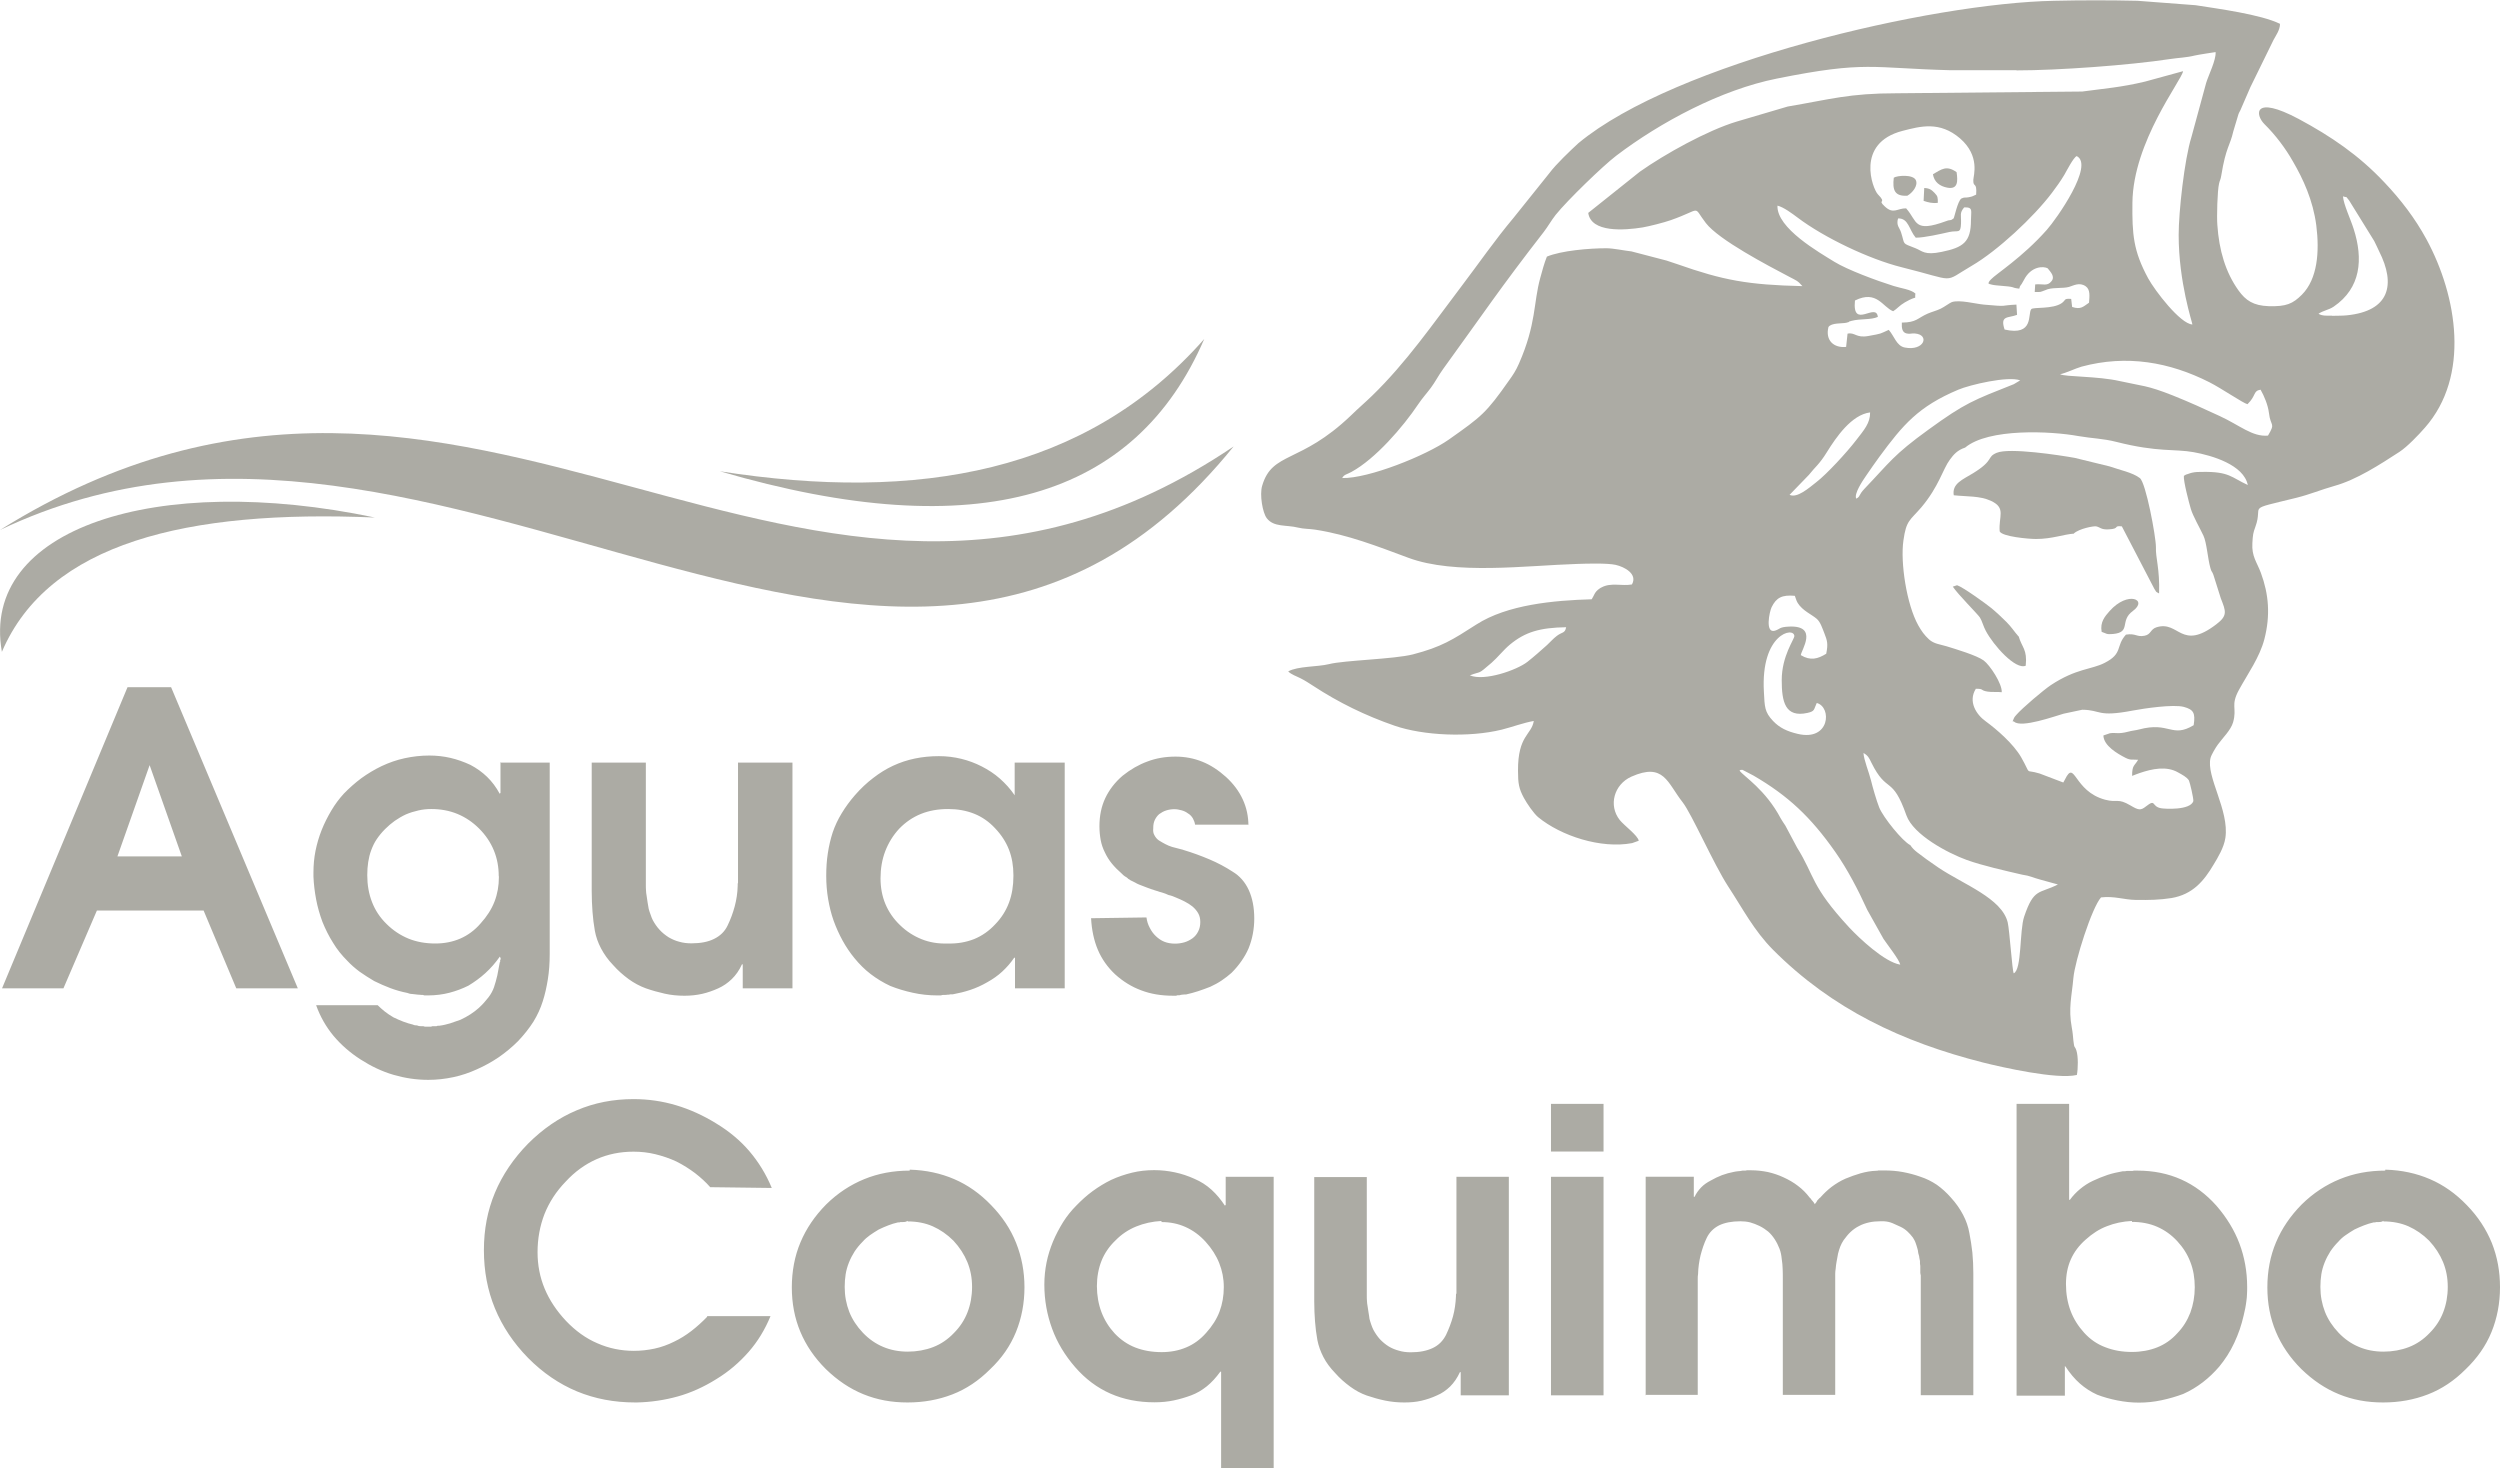 <?xml version="1.0" encoding="UTF-8"?>
<svg id="Capa_2" data-name="Capa 2" xmlns="http://www.w3.org/2000/svg" viewBox="0 0 158.4 93.04">
  <defs>
    <style>
      .cls-1, .cls-2 {
        fill: #acaba4;
      }

      .cls-2 {
        fill-rule: evenodd;
      }
    </style>
  </defs>
  <g id="Capa_1-2" data-name="Capa 1">
    <g>
      <path class="cls-1" d="M.13,62.62l7.95-19.08h2.76l8.03,19.08h-3.9l-2.07-4.93h-6.76l-2.12,4.93H.13ZM7.44,54.26h4.08l-2.04-5.78-2.04,5.78ZM31.68,48.32h3.15v12.13c0,.58-.04,1.12-.12,1.61-.08.49-.18.95-.32,1.38-.14.45-.34.88-.59,1.29-.26.41-.59.83-.98,1.24-.38.38-.78.71-1.21,1.01-.43.29-.89.55-1.39.77-.48.22-.98.39-1.5.5s-1.04.17-1.58.17c-.76,0-1.49-.11-2.21-.32-.72-.21-1.41-.54-2.08-.97-.67-.43-1.24-.93-1.72-1.5-.47-.57-.84-1.21-1.1-1.94h3.9c.14.14.29.27.45.4.16.13.35.25.55.37.21.1.41.19.62.27.21.08.41.14.62.19.03.02.07.03.12.04.04,0,.09.01.14.01.03.02.07.03.12.04.04,0,.08.01.12.01h.12s.08,0,.12.03h.41s.04-.03.08-.03h.26s.04-.03.08-.03h.1c.24-.03.47-.09.68-.15.21-.07.43-.15.66-.23.22-.1.43-.22.62-.34.19-.12.37-.26.54-.41.24-.22.44-.45.61-.67s.28-.44.35-.64c.08-.24.15-.49.21-.75.05-.26.1-.52.15-.8h0s0-.04.03-.05v-.12s0-.02.03-.04v-.08l-.05-.1c-.28.4-.58.74-.92,1.05-.33.3-.69.56-1.07.79-.38.19-.78.34-1.2.45-.42.11-.88.17-1.38.17h-.15c-.05,0-.1,0-.15-.03-.07,0-.13,0-.18-.01-.05,0-.1-.01-.15-.01-.12-.02-.24-.03-.35-.04-.11,0-.22-.03-.32-.07-.36-.07-.71-.17-1.06-.3-.34-.13-.69-.28-1.03-.45-.33-.19-.63-.39-.92-.59-.28-.21-.55-.44-.79-.7-.35-.35-.65-.72-.9-1.14-.26-.41-.48-.85-.67-1.32-.17-.46-.31-.94-.4-1.42-.09-.48-.15-.96-.17-1.45v-.08h0v-.13h0v-.05c0-.46.04-.92.13-1.37.09-.45.22-.89.39-1.32.17-.43.38-.84.61-1.23s.49-.74.79-1.07c.35-.36.72-.69,1.11-.98.4-.29.83-.55,1.29-.77.47-.22.95-.39,1.46-.5s1.03-.17,1.56-.17c.46,0,.91.05,1.34.15.43.1.85.25,1.26.44.4.21.75.46,1.06.76s.58.66.8,1.07l.05-.05v-1.96ZM31.6,55.52c0-.59-.1-1.13-.31-1.64-.21-.51-.52-.97-.93-1.38-.41-.41-.87-.72-1.38-.93-.51-.21-1.06-.31-1.66-.31-.28,0-.55.03-.81.09-.27.06-.53.14-.79.25-.26.12-.49.26-.71.41-.21.15-.42.33-.61.52-.21.21-.38.42-.53.64-.15.22-.26.46-.35.7-.09.24-.15.49-.19.75-.04.26-.06.53-.06.83,0,.62.1,1.19.3,1.7.2.52.5.98.92,1.39.41.41.88.72,1.39.93.52.21,1.08.31,1.7.31.57,0,1.09-.1,1.58-.31.48-.21.91-.52,1.29-.96.39-.43.69-.89.88-1.38.19-.49.28-1.01.28-1.56v-.05ZM46.78,48.32h3.43v14.3h-3.15v-1.52h-.05c-.17.38-.39.69-.65.94-.26.25-.54.44-.85.58-.33.15-.67.27-1.02.35-.35.08-.73.12-1.12.12-.43,0-.85-.04-1.25-.13-.4-.09-.8-.2-1.2-.34-.38-.14-.74-.33-1.1-.59-.35-.26-.68-.55-.97-.88-.33-.34-.58-.7-.77-1.06-.19-.36-.32-.73-.39-1.11-.07-.4-.12-.8-.15-1.21-.03-.41-.05-.85-.05-1.32v-8.13h3.43v7.74c0,.12,0,.24.01.35,0,.11.02.23.04.35.02.14.04.28.06.41.03.14.05.27.07.41.03.12.07.24.12.37.04.13.09.25.14.35.12.22.26.43.43.61.16.18.36.34.58.48.21.12.43.22.67.28.24.07.5.1.77.1.57,0,1.05-.09,1.43-.28.39-.19.68-.47.86-.85.19-.39.34-.8.45-1.21.11-.41.18-.85.19-1.32v-.09s0-.06.02-.09v-7.62ZM67.46,48.32v14.3h-3.15v-1.94h-.05c-.22.33-.48.62-.76.88s-.6.48-.94.67c-.36.21-.72.37-1.08.49-.36.12-.73.21-1.11.28h-.12s-.08,0-.12.02c-.05,0-.1,0-.14.01-.04,0-.08.01-.12.01h-.12s-.08,0-.12.03h-.23c-.55,0-1.08-.06-1.57-.17-.5-.11-.97-.25-1.42-.43-.45-.21-.86-.46-1.24-.75-.38-.29-.72-.63-1.03-1.01-.28-.34-.53-.71-.75-1.11-.22-.4-.41-.82-.57-1.26-.16-.45-.27-.91-.35-1.38-.08-.47-.12-.96-.12-1.46s.03-.98.1-1.43c.07-.46.17-.9.31-1.33.14-.41.33-.82.57-1.21.24-.4.52-.78.85-1.16.36-.41.74-.77,1.15-1.08.4-.31.82-.57,1.25-.77.45-.21.91-.36,1.39-.46s.99-.15,1.52-.15c.5,0,.97.06,1.42.17.45.11.88.27,1.29.48.41.21.8.46,1.15.77.35.31.67.66.94,1.06v-2.07h3.15ZM64.21,55.45c0-.58-.09-1.12-.28-1.61-.19-.49-.48-.94-.88-1.36-.38-.41-.82-.72-1.32-.92-.5-.2-1.05-.3-1.65-.3-.64,0-1.21.1-1.73.31-.52.21-.97.52-1.37.93-.4.43-.69.91-.89,1.43s-.3,1.1-.3,1.72c0,.58.1,1.13.31,1.63.21.5.52.95.93,1.34.41.4.87.69,1.37.89.5.2,1.04.29,1.63.27.62.02,1.18-.08,1.69-.28.51-.21.95-.52,1.33-.93.4-.41.69-.87.88-1.38.19-.51.28-1.07.28-1.69v-.05ZM79.08,52.25h-3.36c-.02-.14-.07-.27-.14-.4-.08-.13-.18-.24-.32-.32-.12-.09-.25-.15-.4-.19-.15-.04-.3-.07-.45-.07-.19,0-.36.03-.52.08-.16.05-.3.13-.44.23-.12.1-.21.23-.28.37-.07.15-.1.31-.1.5v.03c-.02.17,0,.32.08.45.07.13.16.24.28.32.14.09.27.16.4.23s.27.13.43.18c.07.02.13.03.19.05.06.02.12.03.19.05.07.02.13.04.19.05s.12.03.17.05c.57.17,1.11.37,1.63.59.52.22,1.01.48,1.47.78.45.27.79.66,1.02,1.16.23.5.35,1.1.35,1.81,0,.33-.03.65-.09.97-.06.32-.15.62-.27.92-.12.28-.27.54-.45.8-.18.26-.39.51-.63.75-.19.17-.4.33-.62.48-.22.15-.46.28-.72.4-.26.1-.52.2-.77.28-.26.09-.52.15-.77.21-.07,0-.14,0-.21.01-.07,0-.14.02-.21.04h-.1s-.07,0-.1.03h-.21c-.74,0-1.41-.11-2.01-.34-.6-.22-1.15-.56-1.65-1.01-.48-.45-.85-.97-1.1-1.56-.25-.59-.39-1.26-.43-2l3.51-.05c.03.24.1.46.21.66.1.2.23.38.39.53.16.15.33.27.53.35.2.08.43.12.68.12.21,0,.4-.03.58-.08.18-.05.36-.14.53-.26.16-.12.28-.27.36-.44.09-.17.13-.37.13-.59,0-.21-.04-.39-.13-.55-.09-.16-.21-.3-.36-.43-.15-.12-.32-.23-.5-.32-.18-.09-.37-.18-.55-.25-.07-.03-.14-.06-.22-.09-.08-.03-.16-.05-.25-.07-.07-.03-.14-.06-.21-.09-.07-.03-.14-.05-.21-.07-.07-.02-.13-.03-.18-.05-.05-.02-.1-.04-.15-.05-.05-.02-.1-.03-.16-.05-.05-.02-.1-.04-.15-.05-.1-.04-.2-.07-.28-.1-.09-.04-.17-.07-.26-.1-.09-.03-.17-.07-.26-.1s-.17-.08-.26-.13c-.03-.02-.07-.03-.1-.05-.03-.02-.07-.03-.1-.05-.05-.02-.09-.04-.13-.07-.03-.03-.07-.05-.1-.06-.03-.04-.07-.07-.1-.09-.03-.03-.07-.05-.1-.06-.05-.04-.1-.07-.13-.1-.03-.03-.07-.07-.1-.1-.22-.19-.43-.4-.61-.62-.18-.22-.33-.46-.45-.72-.12-.24-.21-.5-.26-.77-.05-.27-.08-.57-.08-.88,0-.65.12-1.25.37-1.78.25-.53.62-1.01,1.1-1.42.5-.4,1.02-.7,1.57-.9.55-.21,1.14-.31,1.78-.31.6,0,1.17.11,1.69.32.53.21,1.03.54,1.51.97.47.43.82.9,1.06,1.42.24.52.36,1.07.36,1.68v-.05Z"/>
      <path class="cls-1" d="M44.85,83.39h3.97c-.35.85-.81,1.61-1.39,2.27s-1.25,1.24-2.04,1.72c-.8.5-1.62.87-2.45,1.1-.83.23-1.69.36-2.58.38h-.12c-1.32,0-2.54-.23-3.68-.7-1.13-.47-2.17-1.18-3.1-2.12-.93-.95-1.63-2-2.1-3.14-.47-1.14-.7-2.37-.7-3.69s.23-2.51.7-3.64c.47-1.12,1.17-2.16,2.1-3.11.93-.93,1.96-1.64,3.08-2.11,1.12-.48,2.32-.71,3.6-.71.93,0,1.83.13,2.7.39.87.26,1.71.64,2.52,1.14.83.5,1.54,1.09,2.12,1.77.58.68,1.06,1.46,1.42,2.33l-3.9-.05c-.28-.32-.6-.61-.96-.89-.36-.27-.75-.52-1.19-.74-.43-.2-.88-.35-1.33-.46-.45-.11-.91-.16-1.38-.16-.85,0-1.63.16-2.35.48-.72.32-1.37.79-1.95,1.42-.6.62-1.04,1.3-1.34,2.05-.29.75-.44,1.56-.44,2.42,0,.82.15,1.59.45,2.31.3.72.75,1.4,1.35,2.04.6.63,1.26,1.11,1.99,1.42.72.32,1.5.48,2.31.48.45,0,.89-.05,1.31-.14.42-.09.84-.24,1.24-.44.38-.18.75-.41,1.1-.68.35-.27.68-.57,1-.9v-.05ZM57.65,74.11c1.02.03,1.95.23,2.81.6.86.37,1.64.92,2.34,1.65.7.72,1.23,1.51,1.58,2.39.35.88.53,1.81.53,2.81s-.18,1.96-.54,2.84c-.36.88-.9,1.66-1.64,2.36-.72.72-1.51,1.25-2.39,1.59-.88.34-1.82.51-2.84.51s-1.93-.17-2.79-.52c-.86-.35-1.65-.88-2.39-1.6-.72-.72-1.25-1.5-1.61-2.36-.36-.86-.54-1.8-.54-2.81s.18-1.99.55-2.86c.37-.88.91-1.67,1.62-2.39.73-.72,1.54-1.25,2.42-1.61.88-.36,1.84-.54,2.88-.54v-.05ZM57.5,77.36s-.1.05-.15.06c-.05,0-.1.01-.15.01h-.15s-.04.02-.06.02h-.09c-.22.05-.42.11-.62.19s-.4.16-.6.26c-.2.12-.39.24-.56.36-.17.12-.33.26-.46.41-.2.2-.37.41-.51.62-.14.22-.26.45-.36.7-.1.25-.17.5-.21.75-.04.25-.06.52-.06.8,0,.57.1,1.09.29,1.58.19.48.48.92.86,1.32.38.4.81.7,1.29.9.47.2,1,.3,1.56.3s1.12-.1,1.61-.29c.49-.19.93-.49,1.31-.89.38-.38.67-.82.86-1.31.19-.49.29-1.03.29-1.61s-.1-1.09-.3-1.58c-.2-.48-.49-.93-.88-1.35-.4-.4-.84-.7-1.31-.91-.48-.21-1-.31-1.59-.31v-.05ZM77.65,74.56h3.05v18.47h-3.33v-6.12h-.05c-.27.37-.55.68-.86.93-.31.25-.64.44-.99.57-.35.13-.72.24-1.1.32-.38.08-.79.12-1.22.12-1.02,0-1.95-.18-2.79-.55-.84-.37-1.59-.93-2.24-1.68-.65-.75-1.14-1.56-1.46-2.44-.32-.88-.49-1.8-.49-2.79,0-.48.05-.95.14-1.4.09-.45.23-.89.41-1.33.18-.43.4-.84.64-1.23.24-.38.52-.73.84-1.05.32-.33.66-.64,1.03-.91s.76-.51,1.17-.71c.43-.2.88-.35,1.33-.46.45-.11.92-.16,1.4-.16.45,0,.89.05,1.31.14.43.09.84.23,1.24.41.4.17.76.4,1.08.69.32.29.6.63.85,1.01l.05-.05v-1.8ZM73.6,77.36c-.58.03-1.12.15-1.61.35-.49.2-.93.49-1.31.88-.4.38-.7.82-.89,1.3-.19.48-.29,1.02-.29,1.6s.1,1.15.29,1.65c.19.5.47.95.84,1.35.38.4.82.7,1.31.89.49.19,1.05.29,1.66.29.57,0,1.09-.1,1.56-.3.48-.2.9-.51,1.26-.92.38-.42.67-.87.85-1.35s.27-1,.27-1.55-.1-1.04-.29-1.52c-.19-.48-.48-.93-.86-1.35s-.81-.73-1.28-.94c-.47-.21-.97-.31-1.52-.31v-.05ZM92.27,74.56h3.33v13.85h-3.05v-1.47h-.05c-.17.37-.38.67-.62.91-.25.24-.52.43-.83.56-.32.15-.65.26-.99.34-.34.08-.7.11-1.09.11-.42,0-.82-.04-1.21-.12-.39-.08-.78-.19-1.16-.32-.37-.13-.72-.32-1.06-.57-.34-.25-.66-.53-.94-.85-.32-.33-.57-.67-.75-1.02-.18-.35-.31-.71-.38-1.07-.07-.38-.12-.78-.15-1.18s-.05-.82-.05-1.27v-7.88h3.33v7.5c0,.12,0,.23.01.34,0,.11.02.22.04.34.02.13.04.27.06.4s.05.27.06.4c.03.12.07.24.11.36.04.12.09.24.14.34.12.22.25.41.41.59.16.17.35.33.56.46.2.12.42.21.65.27.23.07.48.1.75.1.55,0,1.01-.09,1.39-.27.38-.18.65-.46.84-.83.18-.38.33-.77.44-1.17.11-.4.17-.83.19-1.28v-.09s0-.06.03-.09v-7.38ZM98.27,74.56h3.33v13.85h-3.33v-13.85ZM98.27,69.94h3.33v3.02h-3.33v-3.02ZM104.27,88.41v-13.85h3.05v1.27h.05c.1-.22.24-.41.41-.59.17-.18.38-.32.61-.44.23-.13.47-.25.71-.34.24-.09.5-.16.76-.21.08-.02.17-.03.26-.04.09,0,.19-.02.29-.04h.15s.09,0,.12-.02h.28c.35,0,.7.04,1.05.11.35.08.68.19,1,.34.33.15.64.33.91.54.28.21.52.45.74.74.02.02.03.03.05.05.02.02.03.03.05.05,0,.02,0,.03.02.05.02.02.03.03.05.05.03.03.06.07.09.11.03.04.05.08.06.11.03-.03.06-.07.09-.11.03-.04.05-.08.06-.11.03-.03.07-.07.1-.11.03-.04.07-.07.1-.09.22-.25.46-.48.72-.68.27-.2.56-.38.88-.52.32-.13.64-.25.96-.34.33-.09.65-.15.99-.16h.05s.04,0,.08-.02h.38c.4,0,.79.03,1.17.1.38.07.76.17,1.12.3.37.12.71.29,1.04.51.32.23.62.5.89.81.32.35.57.71.77,1.09.2.38.33.76.4,1.16.08.4.14.81.19,1.24.04.43.06.86.06,1.31v7.72h-3.33v-7.6s-.03-.1-.03-.15v-.45s-.02-.1-.02-.15v-.15c-.02-.07-.03-.13-.04-.2,0-.07-.02-.13-.04-.2-.02-.05-.03-.11-.04-.18,0-.07-.02-.13-.04-.2-.03-.13-.08-.26-.12-.38s-.11-.23-.17-.33c-.1-.13-.21-.26-.34-.38s-.27-.22-.44-.3c-.17-.08-.34-.16-.51-.23-.17-.07-.35-.11-.54-.12h-.25c-.23,0-.46.02-.69.07-.22.05-.44.12-.64.23-.2.1-.38.23-.54.38-.16.15-.3.33-.44.52-.08.12-.15.25-.21.4-.06.15-.1.3-.14.45-.03.17-.06.33-.09.49-.03.16-.05.31-.06.46-.02.12-.03.23-.03.32v.94h0v6.74h-3.32v-7.37c0-.2,0-.4-.01-.61,0-.21-.03-.42-.06-.64-.02-.22-.06-.43-.14-.64-.08-.21-.18-.41-.31-.61-.12-.18-.25-.34-.41-.48-.16-.13-.34-.25-.54-.35s-.4-.17-.6-.23c-.2-.05-.41-.07-.62-.07-.55,0-1,.09-1.35.26-.35.18-.61.44-.78.79-.17.35-.29.72-.39,1.1-.09.38-.15.78-.16,1.2-.02.1-.02.2-.02.29v7.36h-3.33ZM127.77,88.41v-18.47h3.33v6.08h.05c.18-.25.4-.48.64-.68.24-.2.51-.38.81-.52s.61-.27.94-.38.65-.17.96-.23h.11s.09,0,.14-.02h.34s.08,0,.11-.02h.23c1.02,0,1.94.19,2.77.56s1.58.93,2.23,1.66c.65.75,1.14,1.55,1.46,2.4s.49,1.77.49,2.75c0,.15,0,.3-.01.45,0,.15-.02.3-.04.45-.02.15-.04.3-.07.45-.03.15-.07.3-.1.45-.07.3-.15.6-.25.89-.1.29-.22.58-.35.86-.13.28-.28.55-.44.8-.16.25-.33.48-.51.7-.32.37-.66.7-1.04.99-.38.29-.79.54-1.24.74-.45.17-.91.3-1.38.4-.47.1-.94.15-1.42.15s-.92-.05-1.38-.14c-.45-.09-.88-.21-1.27-.36-.4-.18-.77-.42-1.1-.71-.33-.29-.63-.65-.9-1.06l-.05-.05v1.88h-3.05ZM135.07,77.36c-.57.03-1.09.14-1.57.33-.48.18-.93.47-1.35.85-.42.37-.73.78-.94,1.25-.21.47-.31.99-.31,1.57,0,.62.1,1.18.29,1.69.19.51.48.97.86,1.39.38.42.83.73,1.34.92.51.2,1.07.3,1.69.3.58,0,1.12-.1,1.6-.29.48-.19.91-.49,1.27-.89.37-.38.64-.82.83-1.31.18-.49.28-1.03.28-1.61s-.09-1.12-.28-1.6c-.18-.48-.46-.92-.83-1.32-.37-.4-.79-.7-1.27-.91-.48-.21-1.02-.31-1.6-.31v-.05ZM151.15,74.11c1.02.03,1.95.23,2.81.6.86.37,1.64.92,2.34,1.65.7.72,1.22,1.51,1.58,2.39.35.88.52,1.81.52,2.81s-.18,1.96-.54,2.84c-.36.88-.91,1.66-1.64,2.36-.72.72-1.51,1.25-2.39,1.59-.88.34-1.82.51-2.84.51s-1.93-.17-2.79-.52c-.86-.35-1.65-.88-2.39-1.6-.72-.72-1.25-1.5-1.61-2.36-.36-.86-.54-1.8-.54-2.81s.18-1.99.55-2.86c.37-.88.91-1.67,1.62-2.39.73-.72,1.54-1.25,2.42-1.61.88-.36,1.84-.54,2.88-.54v-.05ZM151,77.36c-.05.03-.1.05-.15.06-.05,0-.1.01-.15.01h-.15s-.04.02-.06.02h-.09c-.22.05-.42.11-.62.19s-.4.16-.6.26c-.2.12-.39.24-.56.36-.18.12-.33.26-.46.41-.2.2-.37.41-.51.62-.14.22-.26.45-.36.7-.1.25-.17.5-.21.75-.04.25-.06.52-.06.8,0,.57.1,1.09.29,1.58.19.48.48.92.86,1.32s.81.7,1.29.9c.47.2.99.3,1.56.3s1.12-.1,1.61-.29c.49-.19.93-.49,1.31-.89.38-.38.67-.82.86-1.31.19-.49.29-1.03.29-1.61s-.1-1.09-.3-1.58c-.2-.48-.49-.93-.88-1.35-.4-.4-.84-.7-1.31-.91-.48-.21-1.01-.31-1.59-.31v-.05Z"/>
      <path class="cls-2" d="M45.61,29.86c16.46,4.81,26.37,1.63,30.69-8.38-7.46,8.47-18.13,10.35-30.69,8.38"/>
      <path class="cls-2" d="M.12,41.3c-1.39-7.82,9.77-11.42,23.63-8.51-11.94-.51-20.68,1.62-23.63,8.51"/>
      <path class="cls-2" d="M0,33.58c30.06-18.76,50.67,13.23,78.16-5.29C56.99,54.46,28.11,20.16,0,33.58"/>
      <path class="cls-2" d="M110.22,48.82c.09-.04,0-.05.19-.04l.69.36c2.2,1.28,3.63,2.63,5.17,4.82.8,1.14,1.46,2.42,2.04,3.69l1.03,1.84c.24.36,1,1.32,1.06,1.63-1-.16-2.61-1.69-3.22-2.34-2.48-2.68-2.17-3.24-3.32-5.08l-.74-1.39c-.12-.19-.17-.24-.29-.45-.97-1.84-2.35-2.67-2.61-3.03M128.13,55.42c.51.07.67.19,1.17.32l1.09.3c-1.2.61-1.52.21-2.14,2.04-.3.89-.14,3.36-.66,3.59-.1-.19-.26-2.69-.38-3.22-.37-1.54-2.8-2.41-4.38-3.47l-.76-.53c-.46-.36-.8-.54-1.03-.9-.5-.25-1.71-1.75-1.97-2.38-.17-.42-.43-1.33-.52-1.71-.13-.53-.46-1.32-.48-1.75.29.16.36.32.5.61,1,2.02,1.31.76,2.22,3.34.44,1.24,2.64,2.4,3.83,2.83.97.35,2.43.68,3.51.93M112.89,43.09c0,1.39.22,2.39,1.63,2.08.49-.11.39-.21.59-.63.97.26.84,2.44-1.2,1.96-.68-.16-1.15-.38-1.57-.82-.54-.57-.53-.89-.58-1.85-.21-3.69,1.91-4.14,1.93-3.53,0,.21-.8,1.26-.8,2.79M93.13,42.79c.79-.3.45,0,1.38-.8.38-.33.75-.81,1.16-1.15.97-.8,1.89-1.07,3.56-1.1-.07.4-.25.29-.59.55-.26.2-.38.36-.62.58-.4.36-.82.73-1.25,1.07-.67.52-2.72,1.24-3.64.85M113.72,37.75c.08.19.07.26.18.45.31.5.89.73,1.21,1.01.23.2.34.56.48.91.18.47.25.65.12,1.3-.53.33-1,.46-1.61.09.01-.29,1.15-1.89-.74-1.81-.65.03-.55.15-.9.26-.64.19-.35-1.2-.21-1.49.3-.61.66-.79,1.47-.72M126.83,43.87c.04-.55-.76-1.74-1.14-2.02-.45-.33-1.77-.72-2.35-.9-.43-.13-.8-.15-1.12-.44-.3-.28-.47-.52-.68-.89-.74-1.33-1.14-3.98-.94-5.37.18-1.3.41-1.26,1.14-2.11,1.11-1.32,1.36-2.42,1.8-3.01.24-.33.48-.61.97-.77,1.48-1.24,5.43-1.05,7.18-.73.86.15,1.55.15,2.41.37,2.64.67,3.69.43,4.89.65,1.17.21,3.17.8,3.43,2.08-1.05-.48-1.16-.86-2.9-.83-.22,0-.41,0-.63.05,0,0-.2.05-.23.07-.25.09-.09.01-.29.13-.04.32.33,1.72.44,2.09.13.45.56,1.19.8,1.7.21.45.27,1.45.44,2.05.08.29.1.18.19.43l.47,1.49c.32.82.45,1.09-.29,1.65-2.24,1.71-2.35-.25-3.77.18-.41.12-.35.46-.77.54-.51.1-.55-.17-1.18-.07-.67.74-.17,1.19-1.35,1.79-.83.43-1.79.34-3.41,1.41-.45.3-1.8,1.44-2.19,1.89-.07.09-.1.1-.15.21-.14.33-.06.14.02.22.46.41,2.57-.35,3.13-.51l1.18-.25c1.22.01.92.49,3.21.05.69-.13,2.56-.41,3.23-.23.61.17.74.38.62,1.16-1.4.84-1.52-.25-3.46.27-.23.06-.44.07-.69.14-.64.17-.78.04-1.16.1l-.41.14c.02.65.88,1.15,1.41,1.42.32.16.4.09.79.12-.23.41-.38.31-.38,1.02l.26-.1c.2-.07,0,0,.22-.08.79-.27,1.7-.46,2.43-.04.27.15.56.3.69.51.07.16.29,1.1.28,1.31-.2.6-1.85.49-2.05.45-.62-.11-.3-.63-.96-.11-.33.26-.46.24-.98-.07-.82-.48-.8-.15-1.6-.36-2.01-.54-1.9-2.59-2.54-1.29l-.11.2-1.5-.57c-1.02-.31-.47.2-1.17-1.03-.49-.85-1.54-1.76-2.25-2.28-.59-.42-1.13-1.25-.62-2.06.55,0,.25.1.74.18.29.05.61,0,.9.04M113.39,31.35l1.22-1.26c.4-.51.66-.66,1.14-1.44.59-.95,1.56-2.37,2.74-2.52.01.67-.37,1.1-.9,1.78-.55.72-1.84,2.13-2.52,2.65-.45.35-1.21,1.03-1.69.79M117.61,31.59c-.15-.3.4-1.12.6-1.41.24-.36.63-.91.87-1.24,1.49-2.02,2.46-3.18,5-4.25.73-.31,3.16-.88,3.92-.59l-.4.24c-2.57,1.02-3.07,1.18-5.41,2.88-2.24,1.62-2.45,2.07-4.04,3.73-.42.44-.26.5-.53.64M130.52,23.71c.33-.05.98-.37,1.37-.48,2.86-.77,5.57-.29,8.1.99.77.39,2.14,1.33,2.41,1.39.57-.55.34-.84.83-.92.23.4.47.98.53,1.47.1.9.44.6-.06,1.44-.99.09-1.78-.65-3.06-1.24-1.01-.47-1.89-.87-2.96-1.3-1.66-.66-1.97-.6-3.35-.91-1.44-.33-3.48-.26-3.8-.44M121.39,15.06c.55,0,1.58-.24,2.12-.36.55-.12.72.14.74-.55.02-.53-.11-.64.2-1.01.59-.02.43.22.43.81,0,1.39-.49,1.73-1.86,2.01-1.09.23-1.22-.06-1.65-.23-.91-.36-.65-.18-.92-1.01-.09-.29-.32-.43-.19-.88.67-.02.69.71,1.12,1.22M147.75,20c-.28,0-.62.03-.85-.12.31-.21.65-.24.96-.45,1.73-1.18,1.88-3.01,1.27-4.92-.19-.61-.64-1.55-.68-2.07.35.12.1-.08.39.26l1.59,2.57c.06.12.1.22.16.33.04.09.12.25.15.32,1.07,2.11.67,3.79-2.05,4.06-.28.03-.64.02-.93.03M112.59,13.02c.43.1.97.52,1.31.77,1.68,1.27,4.54,2.63,6.58,3.14,3.59.89,2.55,1.02,4.45-.09,1.62-.94,3.92-3.08,5.08-4.62.28-.38.51-.68.79-1.15.14-.24.57-1.09.78-1.18,1.13.56-1.28,3.99-1.9,4.68-1.54,1.74-3.23,2.8-3.53,3.13-.12.14-.09.07-.17.25.13.07,0,.03.24.09.09.02.17.03.27.04,1.45.11.79.13,1.45.21.08-.3.04-.06.29-.54.46-.91,1.26-.89,1.51-.75.17.22.49.52.24.82-.27.34-.53.15-1.03.2l-.03.48c.44.01.32.01.71-.13.02,0,.04-.02.07-.03.02,0,.05-.02.07-.02.39-.11.96-.04,1.32-.14.28-.08.66-.32,1.06-.04.3.21.24.63.21,1.04-.37.25-.51.45-1.07.27l-.06-.51c-.48-.04-.33.07-.59.26-.58.41-1.82.24-1.94.39-.24.29.2,1.72-1.69,1.29-.3-.91.21-.71.79-.93l-.04-.65c-1.11.05-.42.15-2.07,0-.53-.05-1.53-.32-2.02-.16-.12.04-.48.31-.71.42-.3.14-.51.18-.82.31-.66.29-.7.56-1.64.57-.02.37.03.63.31.69.23.05.27-.02.52,0,.96.08.59,1.13-.64.89-.53-.1-.67-.73-1.02-1.12-.58.26-.41.23-1.3.39-.78.14-.83-.25-1.31-.15l-.09.84c-.77.08-1.33-.4-1.12-1.26.19-.28.87-.21,1.13-.27.39-.1-.05-.02.33-.12.57-.15,1.22-.05,1.67-.25-.1-.96-1.64.84-1.45-1.04,1.39-.69,1.75.42,2.42.68.25-.15.38-.35.74-.56.88-.51.6-.08.67-.56-.27-.26-.95-.34-1.38-.48-1.06-.33-2.94-1.03-3.75-1.53-.95-.59-3.67-2.13-3.61-3.56M120.78,13.2c-.57-.01-.81.4-1.36-.12-.52-.48.18-.14-.44-.77-.32-.33-1.45-3.24,1.57-4.02,1.13-.29,2.35-.63,3.64.48,1.28,1.11.85,2.36.84,2.62-.02.55.24.07.18.94-.27.11-.17.11-.49.17-.27.05-.2-.03-.45.08-.24.18-.44,1.2-.49,1.26-.23.18-.16.05-.47.17-2.08.76-1.8.02-2.53-.8M127.78,4.46c2.59,0,7.09-.32,9.72-.72.52-.08,1.04-.09,1.55-.22.15-.04,1.31-.22,1.33-.22.04.5-.45,1.46-.6,1.96l-.93,3.42c-.45,1.44-.81,4.76-.81,6.2,0,3.02.87,5.56.87,5.68-.77-.04-2.38-2.15-2.8-2.92-.95-1.75-1.02-2.8-1-4.8.04-3.86,3.13-7.76,3.21-8.33l-2.41.66c-1.55.37-2.52.43-3.98.63l-11.74.11c-3.06,0-4.19.38-6.92.84l-3.22.95c-1.87.56-4.58,2.07-6.15,3.18l-3.27,2.61c.18,1.26,2.28,1.11,3.45.92.41-.07,1.36-.31,1.78-.46,2.05-.72,1.35-.95,2.22.18.82,1.07,3.94,2.7,5.29,3.41.43.23.52.23.83.59-3.46-.08-5.02-.37-7.92-1.39-.18-.06-.47-.15-.69-.23l-2.22-.58c-.46-.05-1.15-.2-1.59-.2-1.09,0-2.86.15-3.77.53-.18.45-.29.88-.42,1.35-.44,1.59-.24,2.9-1.35,5.43-.19.44-.4.75-.61,1.04-1.48,2.11-1.75,2.3-3.83,3.77-1.45,1.02-5.1,2.48-6.76,2.44.13-.24.29-.22.59-.39,1.51-.82,3.26-2.84,4.23-4.29.27-.4.54-.69.8-1.04.27-.36.48-.78.77-1.18,2.58-3.56,3.63-5.15,6.38-8.69.27-.35.47-.72.76-1.09.74-.92,2.98-3.09,3.83-3.74,2.79-2.12,6.63-4.18,10.18-4.89,5.68-1.14,5.95-.66,11.01-.53h4.16ZM100.03,9.05c-.57.53-1.42,1.33-1.87,1.93l-2.26,2.82c-1.2,1.43-2.18,2.86-3.28,4.31-1.82,2.4-3.53,4.88-5.69,6.97-.42.41-.86.78-1.34,1.25-3.22,3.08-4.98,2.26-5.62,4.45-.17.57.03,1.71.29,2.05.45.59,1.24.41,1.99.6.37.09.71.07,1.09.13,2.07.32,3.95,1.06,5.89,1.78,2.95,1.1,7.48.49,10.71.39.6-.02,1.89-.06,2.43.06.57.13,1.4.58,1.03,1.24-.63.12-1.33-.14-1.93.19-.02.01-.04.02-.06.03-.02.01-.04.02-.06.04-.33.22-.34.44-.5.68-2.42.07-5.35.34-7.31,1.6-1.51.97-2.21,1.42-4.01,1.89-1.21.31-4.35.37-5.33.62-.73.18-1.97.12-2.58.46.19.2.54.31.79.44.26.13.57.33.8.48,1.6,1.05,3.32,1.89,5.15,2.52,1.82.63,4.72.76,6.79.25.64-.16,1.39-.44,2.03-.55-.14.89-1.01.9-1,3.15,0,.82.06,1.14.37,1.72.2.37.62.98.9,1.22,1.46,1.2,3.99,2.02,5.96,1.65l.42-.15c-.05-.33-.93-.97-1.2-1.31-.74-.93-.36-2.26.73-2.75,2.07-.92,2.28.39,3.25,1.62.57.72,1.96,3.91,2.89,5.34.92,1.4,1.62,2.78,2.84,4.01,3.76,3.77,8.19,5.84,13.3,7.14,1.2.3,4.68,1.09,5.95.79.08-.41.09-1.18-.03-1.55-.11-.33-.13-.08-.19-.62-.03-.31-.04-.51-.1-.82-.23-1.24,0-2.01.1-3.16.1-1.09,1.17-4.45,1.75-5.1.85-.1,1.45.15,2.21.16.87.01,1.49,0,2.26-.12,1.33-.23,2.04-1.06,2.67-2.13.26-.43.65-1.07.74-1.68.26-1.75-1.24-3.89-.94-5.07.05-.2.34-.68.46-.84.31-.43.83-.92.97-1.42.26-.93-.18-1.04.37-2.05.56-1.02,1.31-2.06,1.61-3.21.39-1.51.28-2.85-.22-4.2-.26-.7-.59-1.04-.54-1.89.03-.53.05-.65.19-1.03.54-1.47-.72-1.02,2.6-1.84.85-.21,1.58-.52,2.4-.75,1.41-.39,2.9-1.36,4.13-2.16.49-.32,1.21-1.07,1.61-1.53,2.88-3.27,2.06-8.32.1-11.94-.73-1.34-1.62-2.5-2.67-3.61-1.61-1.71-3.37-2.91-5.42-4.01-2.91-1.55-2.77-.26-2.17.33.7.69,1.33,1.53,1.8,2.36.65,1.12,1.27,2.45,1.48,4.05.21,1.68.08,3.39-.91,4.39-.58.58-.99.76-2.1.73-.98-.03-1.47-.37-1.92-1-.82-1.15-1.23-2.53-1.34-4.16-.04-.49,0-2.16.11-2.61.04-.2.1-.24.14-.51.29-1.8.56-1.89.76-2.79l.33-1.1c.07-.18.09-.15.2-.43l.56-1.29s.02-.04.03-.06l1.43-2.92c.13-.25.42-.64.41-1.02-1.22-.6-3.95-.96-5.35-1.18l-3.68-.28c-1.73-.04-3.54-.04-5.27,0-7.76.14-24.02,3.93-30.15,9.02"/>
      <path class="cls-2" d="M131.4,33.8c.34-.31,1.26-.48,1.41-.45.26.05.3.22.8.19.75-.04.25-.25.83-.19l2.06,3.96c.16.23.04.15.3.29.05-1.58-.23-2.26-.2-2.93,0-.68-.64-4.1-1.02-4.38-.45-.35-1.3-.52-1.92-.74l-2.21-.54c-.95-.17-4.14-.66-4.94-.32-.66.28-.13.45-1.49,1.29-.67.41-1.35.66-1.23,1.4.85.09,1.65.03,2.35.35.99.46.48.98.56,1.94.16.33,1.82.48,2.3.48,1.03,0,1.76-.3,2.42-.34"/>
      <path class="cls-2" d="M127.89,40.32c-.28-.32-.44-.59-.76-.91-.31-.31-.63-.61-.97-.89-.33-.27-1.8-1.33-2.16-1.44l-.27.09c.31.48,1.6,1.76,1.72,1.96.13.2.22.57.37.84.48.91,1.88,2.49,2.53,2.21.11-1.04-.24-1.14-.45-1.87"/>
      <path class="cls-2" d="M133.15,40.03c.33.11.29.18.73.14,1.18-.11.39-.83,1.26-1.46.98-.72-.32-1.29-1.47,0-.3.34-.62.7-.51,1.32"/>
      <path class="cls-2" d="M119.99,11.26c-.09.77.04,1.19.86,1.14.32-.18.69-.63.54-.98-.17-.39-1.2-.3-1.4-.16"/>
      <path class="cls-2" d="M122.47,11.04c.08.5.44.76.91.85.69.13.67-.42.59-.98-.64-.46-.96-.18-1.5.13"/>
      <path class="cls-2" d="M121.89,12.73c.27.09.56.17.89.12,0-.35,0-.41-.2-.62-.18-.18-.29-.3-.66-.32l-.04.82Z"/>
    </g>
  </g>
</svg>